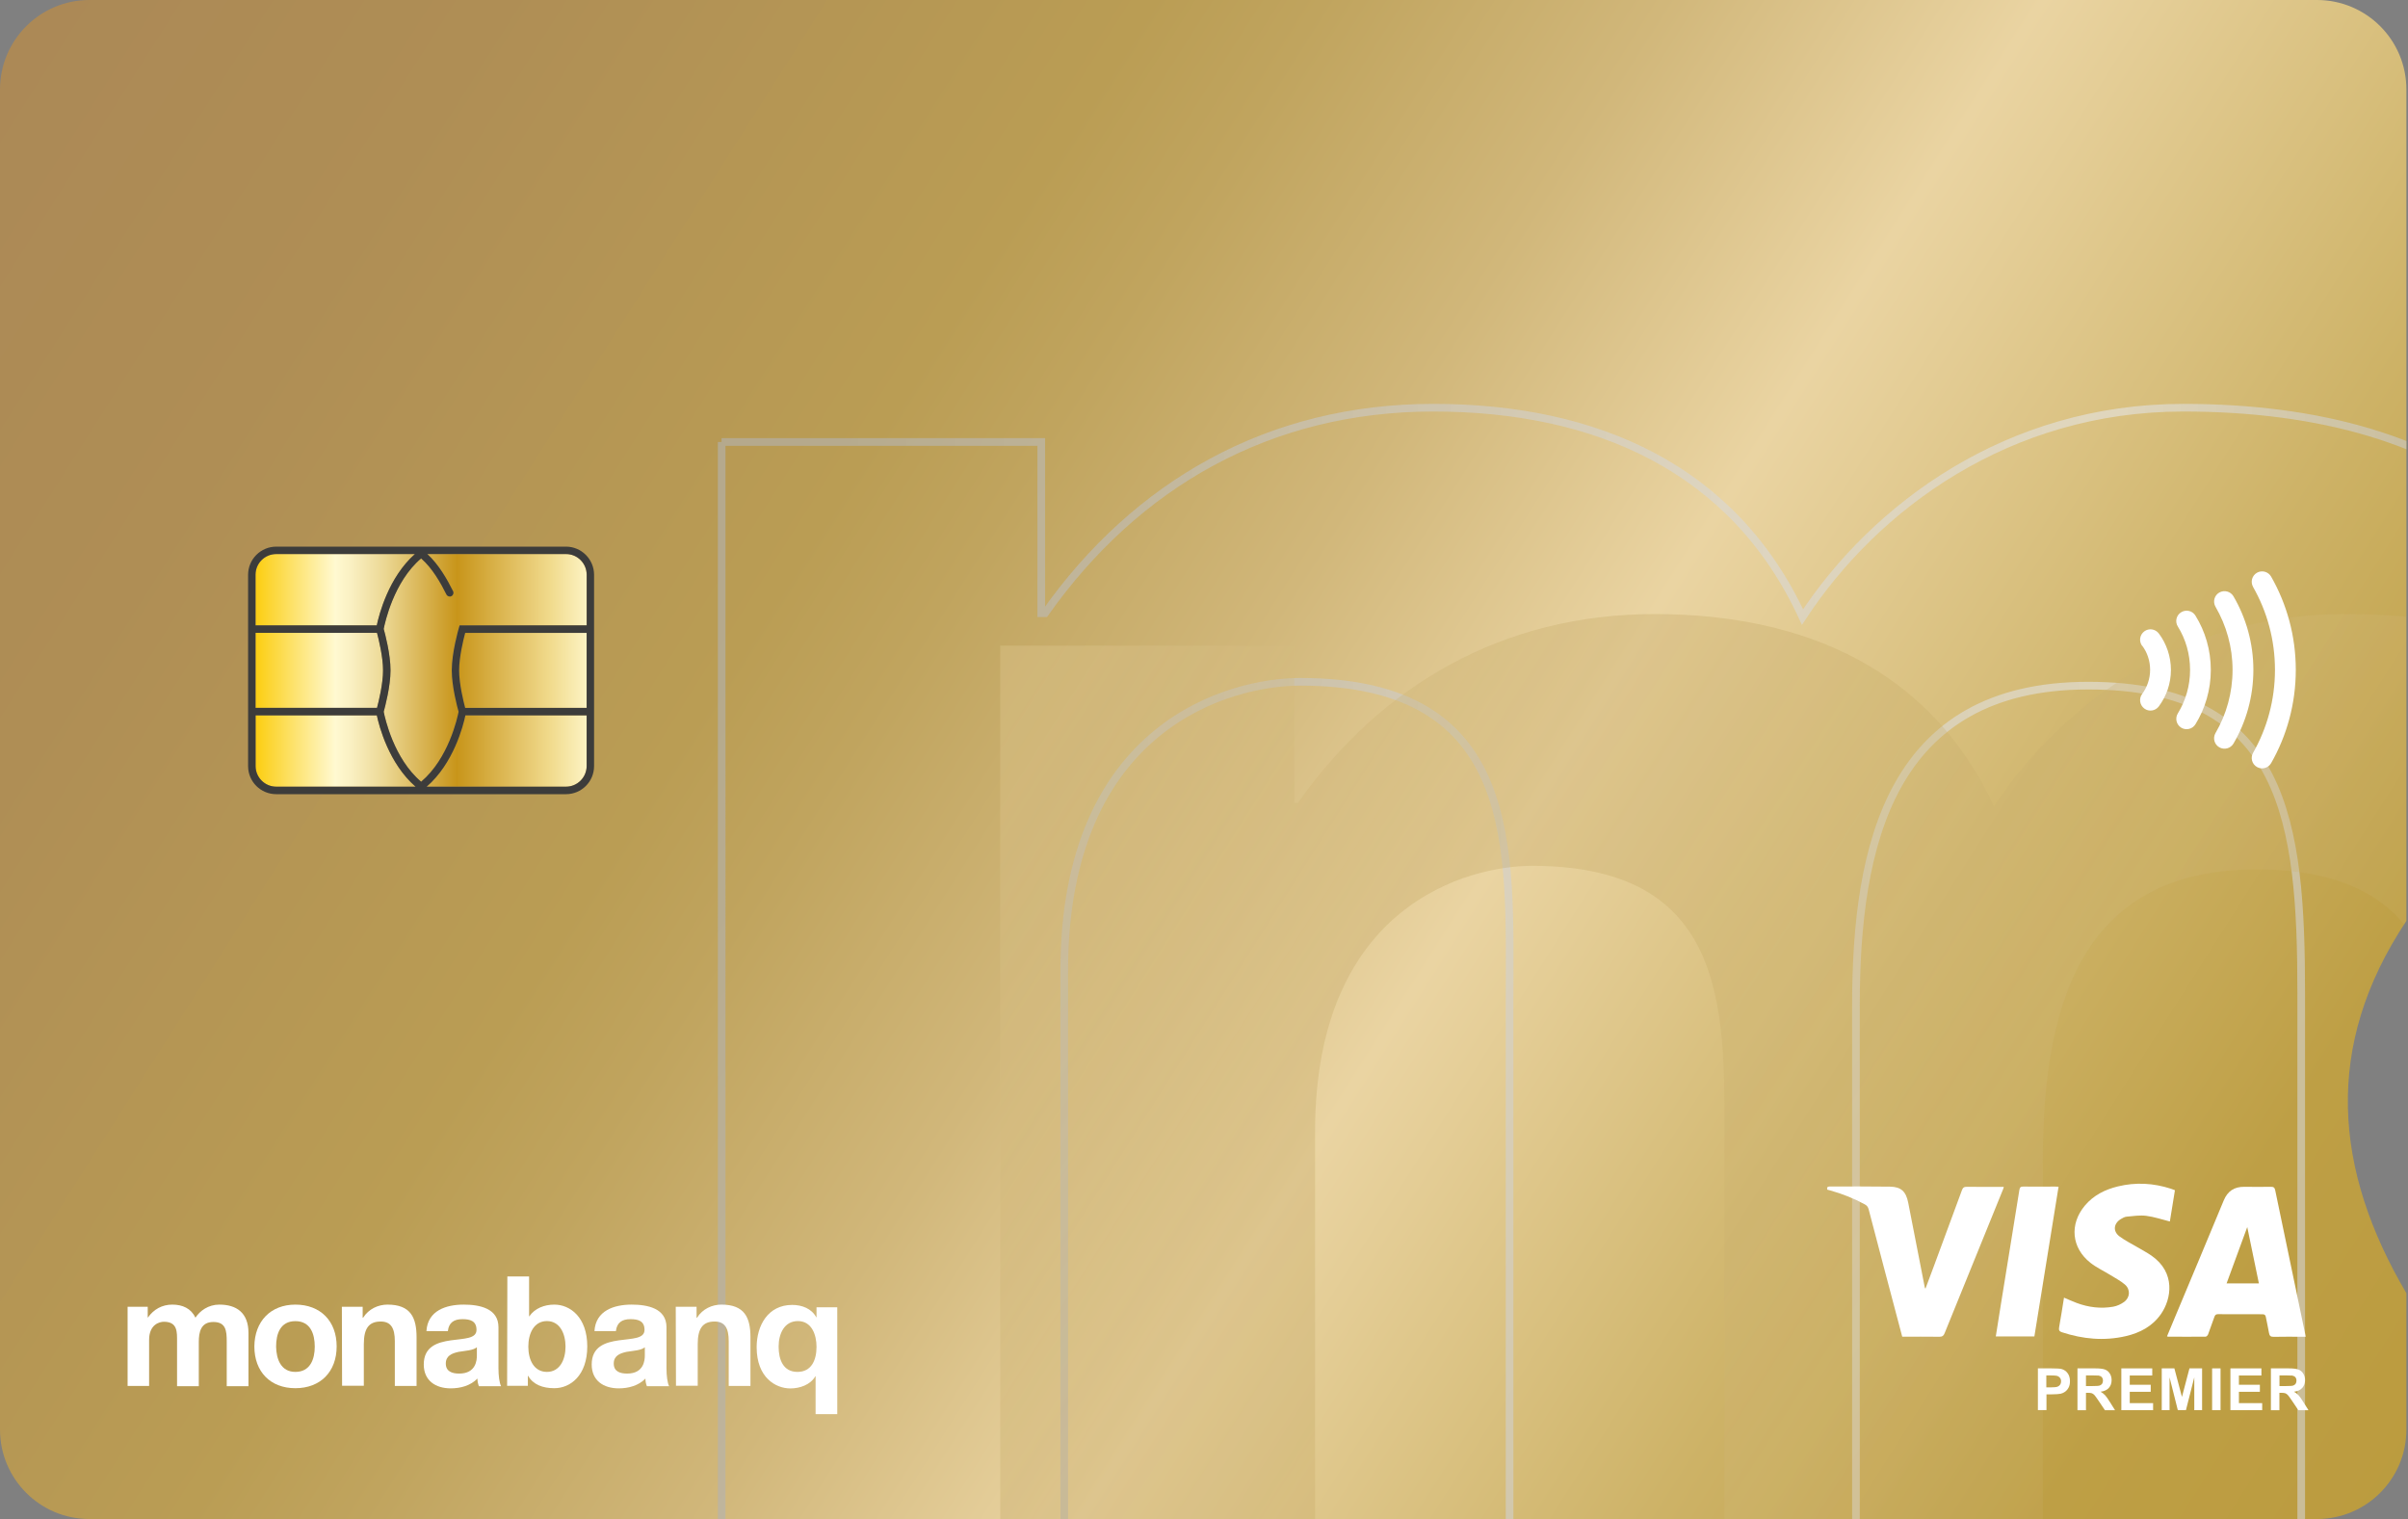 <?xml version="1.0" encoding="UTF-8"?>
<svg xmlns="http://www.w3.org/2000/svg" xmlns:xlink="http://www.w3.org/1999/xlink" viewBox="0 0 314.58 198.45">
  <rect x="0" y="0" width="314.58" height="198.45" fill="#808080" stroke="none"/>
  <defs>
    <style>
      .cls-1 {
        fill: url(#Dégradé_sans_nom_4-4);
      }

      .cls-2 {
        clip-path: url(#clippath-6);
      }

      .cls-3 {
        clip-path: url(#clippath-7);
      }

      .cls-4 {
        clip-path: url(#clippath-4);
      }

      .cls-5 {
        mask: url(#mask-1);
      }

      .cls-6 {
        stroke: url(#Dégradé_sans_nom_3);
      }

      .cls-6, .cls-7, .cls-8, .cls-9, .cls-10 {
        isolation: isolate;
      }

      .cls-6, .cls-11, .cls-10 {
        fill: none;
      }

      .cls-6, .cls-10 {
        opacity: .6;
        stroke-miterlimit: 10;
      }

      .cls-12 {
        clip-path: url(#clippath-9);
      }

      .cls-13 {
        clip-path: url(#clippath-10);
      }

      .cls-14 {
        fill: #fff;
      }

      .cls-15 {
        mask: url(#mask);
      }

      .cls-7 {
        fill: url(#Dégradé_sans_nom_793);
      }

      .cls-7, .cls-8 {
        opacity: .5;
      }

      .cls-16 {
        opacity: .55;
      }

      .cls-17 {
        mask: url(#mask-2);
      }

      .cls-18 {
        clip-path: url(#clippath-1);
      }

      .cls-8 {
        fill: url(#Dégradé_sans_nom_447);
      }

      .cls-19 {
        fill: url(#Dégradé_sans_nom_4-6);
      }

      .cls-20 {
        clip-path: url(#clippath-5);
      }

      .cls-21 {
        fill: url(#Dégradé_sans_nom_4-2);
      }

      .cls-22 {
        clip-path: url(#clippath-8);
      }

      .cls-23 {
        clip-path: url(#clippath-3);
      }

      .cls-24 {
        fill: url(#Dégradé_sans_nom_4);
      }

      .cls-25 {
        mix-blend-mode: multiply;
      }

      .cls-10 {
        stroke: url(#Dégradé_sans_nom_3-2);
      }

      .cls-26 {
        clip-path: url(#clippath-2);
      }

      .cls-27 {
        fill: #3c3c3b;
      }

      .cls-28 {
        fill: url(#Dégradé_sans_nom_4-5);
      }

      .cls-29 {
        fill: url(#Uniq_);
      }

      .cls-30 {
        fill: url(#Dégradé_sans_nom_4-3);
      }

      .cls-31 {
        clip-path: url(#clippath);
      }

      .cls-32 {
        mask: url(#mask-3);
      }
    </style>
    <clipPath id="clippath">
      <path class="cls-11" d="M11.7-220.45C5.24-220.45.01-215.22.01-208.76V-33.71C.01-27.26,5.24-22.02,11.7-22.02h291.18c6.46,0,11.69-5.23,11.69-11.69v-17.81c-9.47-16.07-10.92-32.26,0-48.63v-108.61c0-6.46-5.23-11.69-11.69-11.69H11.7Z"/>
    </clipPath>
    <mask id="mask" x="-16.45" y="-231.47" width="378.39" height="247.53" maskUnits="userSpaceOnUse"/>
    <mask id="mask-1" x="-10.99" y="-231.48" width="372.93" height="247.53" maskUnits="userSpaceOnUse"/>
    <linearGradient id="Dégradé_sans_nom_447" data-name="Dégradé sans nom 447" x1="113.5" y1="-136.06" x2="334.05" y2="4.53" gradientUnits="userSpaceOnUse">
      <stop offset=".04" stop-color="#d2dd70"/>
      <stop offset=".15" stop-color="#97a945"/>
      <stop offset=".23" stop-color="#95a83e"/>
      <stop offset=".32" stop-color="#93a72f"/>
      <stop offset=".36" stop-color="#9caf39"/>
      <stop offset=".42" stop-color="#b7c655"/>
      <stop offset=".47" stop-color="#d3de72"/>
      <stop offset=".57" stop-color="#bec752"/>
      <stop offset=".8" stop-color="#93980e"/>
    </linearGradient>
    <mask id="mask-2" x="-16.45" y="-231.48" width="362.82" height="234.86" maskUnits="userSpaceOnUse"/>
    <linearGradient id="Dégradé_sans_nom_3" data-name="Dégradé sans nom 3" x1="93.76" y1="-611.23" x2="346.67" y2="-611.23" gradientTransform="translate(0 -693.38) scale(1 -1)" gradientUnits="userSpaceOnUse">
      <stop offset=".03" stop-color="#b2b2b2"/>
      <stop offset=".24" stop-color="silver"/>
      <stop offset=".38" stop-color="#cecece"/>
      <stop offset=".64" stop-color="#dedede"/>
      <stop offset=".72" stop-color="#e5e5e5"/>
      <stop offset="1" stop-color="#b2b2b2"/>
    </linearGradient>
    <clipPath id="clippath-1">
      <path class="cls-11" d="M11.68,0C5.23,0,0,5.24,0,11.69v175.06c0,6.46,5.23,11.69,11.68,11.69h291.01c6.45,0,11.68-5.24,11.68-11.69v-17.81c-9.46-16.07-10.91-32.26,0-48.63V11.69c0-6.46-5.23-11.69-11.68-11.69H11.68Z"/>
    </clipPath>
    <linearGradient id="Uniq_" data-name="Uniq+" x1="-3.94" y1="-3.34" x2="314.95" y2="199.17" gradientUnits="userSpaceOnUse">
      <stop offset="0" stop-color="#ab8856"/>
      <stop offset=".16" stop-color="#af8e55"/>
      <stop offset=".35" stop-color="#ba9d54"/>
      <stop offset=".4" stop-color="#c0a45e"/>
      <stop offset=".5" stop-color="#d1b77a"/>
      <stop offset=".61" stop-color="#ead4a2"/>
      <stop offset=".78" stop-color="#cdb266"/>
      <stop offset=".89" stop-color="#be9f45"/>
      <stop offset="1" stop-color="#bb9b3e"/>
    </linearGradient>
    <linearGradient id="Dégradé_sans_nom_3-2" data-name="Dégradé sans nom 3" y1="-831.69" y2="-831.69" xlink:href="#Dégradé_sans_nom_3"/>
    <mask id="mask-3" x="-10.99" y="-11.01" width="372.93" height="247.53" maskUnits="userSpaceOnUse">
      <g id="mask1_1_91" data-name="mask1 1 91">
        <path class="cls-14" d="M325.59-11.01H-10.99v220.42h336.58V-11.01Z"/>
      </g>
    </mask>
    <linearGradient id="Dégradé_sans_nom_793" data-name="Dégradé sans nom 793" x1="128.73" y1="93.87" x2="334.88" y2="225.75" gradientUnits="userSpaceOnUse">
      <stop offset="0" stop-color="#ead4a2"/>
      <stop offset=".26" stop-color="#ba9d54"/>
      <stop offset=".37" stop-color="#c0a45e"/>
      <stop offset=".57" stop-color="#d1b87a"/>
      <stop offset=".68" stop-color="#c9ae66"/>
      <stop offset=".89" stop-color="#be9f45"/>
      <stop offset="1" stop-color="#bb9b3e"/>
    </linearGradient>
    <clipPath id="clippath-2">
      <path class="cls-11" d="M33.39,82.67v9.81h15.87c.22-.84.79-3.14.79-4.9s-.56-4.06-.79-4.9h-15.87Z"/>
    </clipPath>
    <linearGradient id="Dégradé_sans_nom_4" data-name="Dégradé sans nom 4" x1="35.2" y1="-257.96" x2="36.5" y2="-257.96" gradientTransform="translate(-1194.92 9081.78) scale(34.87)" gradientUnits="userSpaceOnUse">
      <stop offset="0" stop-color="#fbca00"/>
      <stop offset="0" stop-color="#fbca00"/>
      <stop offset=".25" stop-color="#fff9d1"/>
      <stop offset=".3" stop-color="#f9efc0"/>
      <stop offset=".39" stop-color="#ecd894"/>
      <stop offset=".51" stop-color="#d7b14e"/>
      <stop offset=".6" stop-color="#c8951a"/>
      <stop offset=".81" stop-color="#e8cb74"/>
      <stop offset=".87" stop-color="#f1db8d"/>
      <stop offset="1" stop-color="#fff9d1"/>
    </linearGradient>
    <clipPath id="clippath-3">
      <path class="cls-11" d="M33.39,93.45v6.62c0,1.49,1.21,2.7,2.7,2.7h18.2c-3.49-3.03-4.76-7.89-5.06-9.32h-15.84Z"/>
    </clipPath>
    <linearGradient id="Dégradé_sans_nom_4-2" data-name="Dégradé sans nom 4" y1="-257.89" x2="36.5" y2="-257.89" gradientTransform="translate(-1194.92 9089.91) scale(34.87)" xlink:href="#Dégradé_sans_nom_4"/>
    <clipPath id="clippath-4">
      <path class="cls-11" d="M36.09,72.38c-1.49,0-2.7,1.21-2.7,2.7v6.62h15.84c.3-1.43,1.55-6.28,4.98-9.32h-18.12Z"/>
    </clipPath>
    <linearGradient id="Dégradé_sans_nom_4-3" data-name="Dégradé sans nom 4" y1="-258.03" x2="36.5" y2="-258.03" gradientTransform="translate(-1194.92 9073.65) scale(34.87)" xlink:href="#Dégradé_sans_nom_4"/>
    <clipPath id="clippath-5">
      <path class="cls-11" d="M60.8,93.45c-.3,1.43-1.57,6.29-5.06,9.32h18.2c1.49,0,2.7-1.21,2.7-2.7v-6.62h-15.84Z"/>
    </clipPath>
    <linearGradient id="Dégradé_sans_nom_4-4" data-name="Dégradé sans nom 4" y1="-257.89" x2="36.5" y2="-257.89" gradientTransform="translate(-1194.92 9089.91) scale(34.87)" xlink:href="#Dégradé_sans_nom_4"/>
    <clipPath id="clippath-6">
      <path class="cls-11" d="M60.77,82.67c-.23.86-.78,3.15-.78,4.9s.56,4.06.78,4.9h15.87v-9.81h-15.87Z"/>
    </clipPath>
    <linearGradient id="Dégradé_sans_nom_4-5" data-name="Dégradé sans nom 4" x1="35.2" x2="36.5" xlink:href="#Dégradé_sans_nom_4"/>
    <clipPath id="clippath-7">
      <path class="cls-11" d="M55.82,72.38c1.5,1.37,2.58,3.28,3.36,4.85.12.24.02.53-.22.65-.24.12-.53.02-.65-.22-.77-1.54-1.84-3.44-3.3-4.71-3.58,3.03-4.73,8.4-4.89,9.21.16.59.89,3.31.89,5.41s-.72,4.82-.89,5.41c.16.81,1.31,6.12,4.89,9.14,3.58-3.03,4.73-8.33,4.89-9.14-.16-.59-.89-3.3-.89-5.41,0-2.33.88-5.4.92-5.53l.1-.35h16.6v-6.62c0-1.49-1.21-2.7-2.7-2.7h-18.12Z"/>
    </clipPath>
    <linearGradient id="Dégradé_sans_nom_4-6" data-name="Dégradé sans nom 4" x1="35.2" y1="-257.97" x2="36.5" y2="-257.97" gradientTransform="translate(-1194.92 9081.53) scale(34.87)" xlink:href="#Dégradé_sans_nom_4"/>
    <clipPath id="clippath-8">
      <rect class="cls-11" x="32.41" y="71.41" width="45.2" height="32.34"/>
    </clipPath>
    <clipPath id="clippath-9">
      <rect class="cls-11" x="32.41" y="71.41" width="45.2" height="32.34"/>
    </clipPath>
    <clipPath id="clippath-10">
      <rect class="cls-11" x="32.41" y="71.41" width="45.2" height="32.34"/>
    </clipPath>
  </defs>
  <g class="cls-9">
    <g id="Calque_1" data-name="Calque 1">
      <g class="cls-31">
        <g class="cls-15">
          <g>
            <g class="cls-5">
              <path class="cls-8" d="M130.71-136.12h38.38v20.56h.45c10.97-15.54,26.96-24.68,46.62-24.68s36.1,7.31,44.33,25.13c8.68-13.25,24.68-25.13,45.69-25.13,32.45,0,55.75,15.08,55.75,54.38V16.05h-41.59v-85.92c0-20.56-1.83-37.02-25.59-37.02s-27.88,19.2-27.88,38.38V16.04h-41.59v-85.46c0-17.82,1.37-37.93-25.14-37.93-8.23,0-28.34,5.03-28.34,34.73V15.57h-41.13v-151.73.04h.01Z"/>
            </g>
            <g class="cls-17">
              <path class="cls-6" d="M94.26-162.72h41.77v22.37h.49c11.94-16.9,29.34-26.85,50.72-26.85s39.29,7.96,48.24,27.35c9.45-14.41,26.85-27.35,49.73-27.35,35.31,0,60.67,16.41,60.67,59.18V2.88h-45.25v-93.49c0-22.37-1.98-40.28-27.84-40.28s-30.33,20.88-30.33,41.77V2.88h-45.25v-93c0-19.39,1.49-41.27-27.35-41.27-8.96,0-30.83,5.47-30.83,37.79V2.38h-44.75v-165.1Z"/>
            </g>
          </g>
        </g>
      </g>
      <g>
        <g id="Fond">
          <g class="cls-18">
            <g>
              <rect class="cls-29" x="-3.76" y="-2.59" width="319.47" height="201.6"/>
              <path class="cls-10" d="M94.26,57.74h41.77v22.37h.49c11.94-16.9,29.34-26.85,50.72-26.85s39.29,7.96,48.24,27.35c9.45-14.41,26.85-27.35,49.73-27.35,35.31,0,60.67,16.41,60.67,59.18v110.9h-45.25v-93.49c0-22.37-1.98-40.28-27.84-40.28s-30.33,20.88-30.33,41.77v92h-45.25v-93c0-19.39,1.49-41.27-27.35-41.27-8.96,0-30.83,5.47-30.83,37.79v95.98h-44.75V57.74Z"/>
              <g class="cls-32">
                <g class="cls-16">
                  <path class="cls-7" d="M130.71,84.34h38.38v20.56h.45c10.97-15.54,26.96-24.68,46.62-24.68s36.1,7.31,44.33,25.13c8.68-13.25,24.68-25.13,45.69-25.13,32.45,0,55.75,15.08,55.75,54.38v101.92h-41.59v-85.92c0-20.56-1.83-37.02-25.59-37.02s-27.88,19.2-27.88,38.38v84.54h-41.59v-85.46c0-17.82,1.37-37.93-25.14-37.93-8.23,0-28.34,5.03-28.34,34.73v88.2h-41.13V84.3v.04h.01Z"/>
                </g>
              </g>
            </g>
          </g>
        </g>
        <g id="PRINT">
          <g id="Logo_monabanq" data-name="Logo monabanq">
            <path class="cls-14" d="M16.68,170.71h2.62v1.4h.03c.75-1.06,1.84-1.68,3.18-1.68s2.46.5,3.02,1.71c.59-.9,1.68-1.71,3.12-1.71,2.21,0,3.81,1.03,3.81,3.71v6.95h-2.84v-5.86c0-1.4-.12-2.53-1.75-2.53s-1.9,1.31-1.9,2.62v5.77h-2.84v-5.83c0-1.22.09-2.59-1.72-2.59-.56,0-1.93.34-1.93,2.37v6.02h-2.81v-10.35Z"/>
            <path class="cls-14" d="M38.59,179.22c1.93,0,2.53-1.65,2.53-3.3s-.56-3.33-2.53-3.33-2.52,1.65-2.52,3.33c.03,1.62.62,3.3,2.52,3.3M38.59,170.43c3.27,0,5.39,2.15,5.39,5.46s-2.12,5.46-5.39,5.46-5.36-2.15-5.36-5.46c.03-3.27,2.12-5.46,5.36-5.46"/>
            <path class="cls-14" d="M44.67,170.71h2.71v1.43h.06c.72-1.15,1.97-1.71,3.18-1.71,3.02,0,3.8,1.68,3.8,4.27v6.36h-2.84v-5.86c0-1.68-.5-2.56-1.84-2.56-1.53,0-2.21.87-2.21,2.96v5.43h-2.84l-.03-10.32Z"/>
            <path class="cls-14" d="M62.29,176.01c-.5.41-1.47.44-2.37.59-.87.19-1.68.5-1.68,1.53s.81,1.31,1.75,1.31c2.21,0,2.31-1.78,2.31-2.37v-1.06ZM55.71,173.89c.16-2.68,2.56-3.46,4.86-3.46,2.06,0,4.55.47,4.55,2.96v5.39c0,.93.12,1.87.34,2.31h-2.9c-.12-.34-.19-.65-.19-1-.9.93-2.21,1.28-3.49,1.28-1.96,0-3.52-1-3.52-3.12,0-2.34,1.78-2.9,3.52-3.15,1.75-.25,3.37-.19,3.37-1.37s-.84-1.4-1.84-1.4c-1.09,0-1.78.44-1.9,1.56h-2.81Z"/>
            <path class="cls-14" d="M71.45,172.58c-1.68,0-2.43,1.59-2.43,3.34s.75,3.3,2.43,3.3,2.43-1.59,2.43-3.3-.75-3.34-2.43-3.34M66.28,166.75h2.84v5.21h.03c.72-1.06,1.99-1.53,3.27-1.53,2.06,0,4.3,1.65,4.3,5.46s-2.22,5.46-4.3,5.46c-1.53,0-2.77-.47-3.43-1.62h-.03v1.31h-2.71l.03-14.28Z"/>
            <path class="cls-14" d="M84.23,176.01c-.5.41-1.46.44-2.37.59-.87.19-1.68.5-1.68,1.53s.81,1.31,1.75,1.31c2.21,0,2.31-1.78,2.31-2.37v-1.06ZM77.66,173.89c.16-2.68,2.56-3.46,4.86-3.46,2.06,0,4.55.47,4.55,2.96v5.39c0,.93.12,1.87.34,2.31h-2.9c-.13-.34-.19-.65-.19-1-.9.93-2.21,1.28-3.49,1.28-1.97,0-3.53-1-3.53-3.12,0-2.34,1.78-2.9,3.53-3.15,1.75-.25,3.37-.19,3.37-1.37s-.84-1.4-1.84-1.4c-1.09,0-1.77.44-1.9,1.56h-2.81Z"/>
            <path class="cls-14" d="M88.29,170.71h2.71v1.43h.06c.72-1.15,1.97-1.71,3.18-1.71,3.02,0,3.8,1.68,3.8,4.27v6.36h-2.84v-5.86c0-1.68-.5-2.56-1.84-2.56-1.53,0-2.21.87-2.21,2.96v5.43h-2.84l-.03-10.32Z"/>
            <path class="cls-14" d="M104.18,179.22c1.84,0,2.49-1.56,2.49-3.27,0-1.62-.65-3.37-2.43-3.37s-2.52,1.65-2.52,3.34.59,3.3,2.46,3.3M109.39,184.74h-2.84v-4.95h-.03c-.65,1.12-2.03,1.59-3.27,1.59-1.9,0-4.4-1.4-4.4-5.39,0-2.84,1.49-5.52,4.64-5.52,1.28,0,2.53.47,3.15,1.62h.03v-1.31h2.71v13.97Z"/>
          </g>
          <g id="Contactless">
            <path class="cls-14" d="M279.86,84.36c.33.44.59.93.76,1.46.18.53.27,1.1.27,1.69s-.1,1.16-.28,1.69c-.18.53-.44,1.02-.76,1.46-.45.6-.32,1.45.28,1.9.6.45,1.45.32,1.9-.28.49-.67.89-1.41,1.16-2.21.27-.8.42-1.66.42-2.55s-.15-1.75-.42-2.55c-.27-.8-.66-1.55-1.16-2.21-.45-.6-1.3-.73-1.9-.28s-.73,1.29-.28,1.9"/>
            <path class="cls-14" d="M284.51,81.84c1.02,1.65,1.6,3.59,1.6,5.68s-.59,4.03-1.6,5.68c-.39.64-.19,1.47.44,1.86.64.39,1.47.19,1.86-.44,1.27-2.06,2.01-4.5,2.01-7.1,0-2.6-.73-5.04-2.01-7.1-.39-.64-1.23-.83-1.86-.44-.64.39-.84,1.23-.44,1.86"/>
            <path class="cls-14" d="M289.43,79.26c1.41,2.43,2.23,5.24,2.23,8.25s-.81,5.83-2.23,8.26c-.37.64-.16,1.47.49,1.85.65.38,1.48.16,1.86-.48,1.65-2.82,2.6-6.12,2.6-9.62s-.95-6.79-2.6-9.62c-.38-.65-1.21-.86-1.86-.49-.65.38-.86,1.21-.49,1.85"/>
            <path class="cls-14" d="M294.34,76.68c1.82,3.19,2.86,6.89,2.86,10.83s-1.04,7.64-2.86,10.84c-.37.65-.14,1.48.51,1.85.65.37,1.48.14,1.85-.51,2.05-3.59,3.22-7.76,3.22-12.18s-1.17-8.59-3.22-12.18c-.37-.65-1.2-.88-1.85-.51-.65.37-.88,1.2-.51,1.85"/>
          </g>
          <g id="PREMIER">
            <path class="cls-14" d="M266.23,184.22v-5.46h1.77c.67,0,1.11.03,1.31.08.31.08.58.26.79.53.21.27.32.63.32,1.06,0,.33-.06.62-.18.84-.12.23-.28.41-.46.54-.19.13-.38.22-.57.26-.26.05-.65.08-1.14.08h-.72v2.06h-1.1ZM267.33,179.69v1.55h.6c.43,0,.72-.03.87-.09.15-.06.26-.15.34-.27.08-.12.12-.26.12-.43,0-.2-.06-.36-.18-.49-.12-.13-.26-.21-.44-.24-.13-.02-.39-.04-.79-.04h-.53Z"/>
            <path class="cls-14" d="M271.4,184.22v-5.46h2.32c.58,0,1.01.05,1.27.15.26.1.48.27.63.52.16.25.24.54.24.86,0,.41-.12.75-.36,1.02-.24.27-.6.44-1.08.5.24.14.43.29.59.46.16.17.36.46.63.89l.67,1.07h-1.32l-.8-1.19c-.28-.42-.48-.69-.58-.8-.11-.11-.22-.19-.33-.23-.12-.04-.3-.06-.55-.06h-.22v2.28h-1.1ZM272.5,181.07h.82c.53,0,.86-.02.99-.07.13-.05.23-.12.31-.23.07-.11.11-.25.11-.41,0-.18-.05-.33-.15-.45-.1-.11-.24-.18-.41-.21-.09-.01-.36-.02-.8-.02h-.86v1.38Z"/>
            <polygon class="cls-14" points="277.13 184.22 277.13 178.76 281.17 178.76 281.17 179.69 278.23 179.69 278.23 180.9 280.97 180.9 280.97 181.82 278.23 181.82 278.23 183.3 281.28 183.3 281.28 184.22 277.13 184.22"/>
            <polygon class="cls-14" points="282.41 184.22 282.41 178.76 284.06 178.76 285.05 182.49 286.03 178.76 287.68 178.76 287.68 184.22 286.66 184.22 286.66 179.93 285.57 184.22 284.51 184.22 283.43 179.93 283.43 184.22 282.41 184.22"/>
            <rect class="cls-14" x="288.99" y="178.76" width="1.1" height="5.46"/>
            <polygon class="cls-14" points="291.38 184.22 291.38 178.76 295.43 178.76 295.43 179.69 292.49 179.69 292.49 180.9 295.23 180.9 295.23 181.82 292.49 181.82 292.49 183.3 295.53 183.3 295.53 184.22 291.38 184.22"/>
            <path class="cls-14" d="M296.67,184.22v-5.46h2.32c.58,0,1.01.05,1.27.15.26.1.48.27.63.52.16.25.24.54.24.86,0,.41-.12.75-.36,1.02-.24.27-.6.44-1.08.5.24.14.43.29.59.46.16.17.36.46.63.89l.67,1.07h-1.32l-.8-1.19c-.28-.42-.48-.69-.58-.8-.11-.11-.22-.19-.33-.23-.12-.04-.3-.06-.55-.06h-.22v2.28h-1.1ZM297.78,181.07h.82c.53,0,.86-.02.99-.07.13-.05.23-.12.31-.23.07-.11.11-.25.11-.41,0-.18-.05-.33-.15-.45-.1-.11-.24-.18-.41-.21-.09-.01-.36-.02-.8-.02h-.86v1.38Z"/>
          </g>
          <g id="Logo_VISA" data-name="Logo VISA">
            <path class="cls-14" d="M301.2,174.63h-.48c-1.23,0-2.45-.02-3.68.01-.41.01-.55-.13-.62-.51-.11-.69-.28-1.38-.41-2.07-.05-.27-.16-.37-.45-.37-1.93,0-3.86,0-5.79-.01-.26,0-.38.08-.47.32-.27.78-.55,1.56-.84,2.33-.05.12-.21.29-.32.29-1.64.02-3.28,0-4.92,0-.03,0-.06-.02-.12-.05.36-.86.71-1.72,1.07-2.57,2.11-5.05,4.24-10.1,6.33-15.16.51-1.24,1.38-1.81,2.69-1.8,1.17.01,2.33.02,3.5,0,.34,0,.47.11.54.44.79,3.84,1.59,7.68,2.4,11.51.5,2.41,1.01,4.83,1.51,7.24.02.12.04.23.07.41M295.1,167.66c-.51-2.45-1-4.83-1.52-7.36-.93,2.53-1.81,4.93-2.7,7.36h4.22Z"/>
            <path class="cls-14" d="M248.5,174.6c-.81-3.07-1.61-6.09-2.41-9.11-.66-2.5-1.32-5-1.97-7.51-.08-.31-.23-.5-.51-.65-1.42-.77-2.91-1.37-4.46-1.8-.15-.04-.29-.08-.44-.12-.06-.29.03-.41.32-.41,2.62,0,5.24-.02,7.87.02,1.46.02,2.1.63,2.39,2.1.72,3.68,1.44,7.37,2.16,11.05,0,.04.04.08.09.18.37-.99.72-1.93,1.07-2.86,1.23-3.33,2.47-6.66,3.69-9.99.12-.34.28-.47.65-.46,1.59.02,3.18.01,4.83.01-.05.16-.07.27-.12.37-2.54,6.25-5.09,12.5-7.62,18.76-.14.34-.3.45-.67.45-1.61-.02-3.22-.01-4.86-.01"/>
            <path class="cls-14" d="M284.13,155.5c-.23,1.42-.45,2.79-.66,4.07-1.05-.26-2.05-.61-3.09-.74-.83-.1-1.7.03-2.55.11-.26.02-.53.17-.76.31-.95.58-1.07,1.59-.19,2.26.73.55,1.56.95,2.35,1.42.62.37,1.26.7,1.85,1.11,3.16,2.21,2.61,5.63,1.23,7.62-1.12,1.61-2.75,2.46-4.6,2.89-2.82.65-5.6.39-8.34-.51-.34-.11-.43-.27-.37-.63.23-1.28.43-2.57.64-3.89.56.24,1.1.48,1.65.69,1.55.58,3.16.78,4.79.49.49-.09,1-.32,1.41-.62.79-.58.85-1.63.11-2.27-.57-.49-1.27-.85-1.91-1.25-.86-.53-1.79-.96-2.58-1.58-2.5-1.95-2.78-5.06-.74-7.49,1.13-1.35,2.63-2.09,4.3-2.5,2.34-.57,4.65-.44,6.94.3.16.05.31.12.51.19"/>
            <path class="cls-14" d="M268.93,155.03c-1.05,6.53-2.1,13.03-3.16,19.56h-5.04c.22-1.36.43-2.7.64-4.04.81-5.04,1.64-10.07,2.44-15.1.06-.36.18-.44.52-.44,1.38.02,2.76,0,4.14,0,.13,0,.27.01.46.02"/>
          </g>
          <g id="PUCE">
            <g class="cls-26">
              <rect class="cls-24" x="33.39" y="82.67" width="16.65" height="9.81"/>
            </g>
            <g class="cls-23">
              <rect class="cls-21" x="33.39" y="93.45" width="20.9" height="9.32"/>
            </g>
            <g class="cls-4">
              <rect class="cls-30" x="33.39" y="72.38" width="20.82" height="9.32"/>
            </g>
            <g class="cls-20">
              <rect class="cls-1" x="55.74" y="93.45" width="20.9" height="9.32"/>
            </g>
            <g class="cls-2">
              <rect class="cls-28" x="59.99" y="82.67" width="16.65" height="9.81"/>
            </g>
            <g class="cls-3">
              <rect class="cls-19" x="50.12" y="72.38" width="26.52" height="29.75"/>
            </g>
            <g class="cls-22">
              <g class="cls-25">
                <g class="cls-12">
                  <g class="cls-13">
                    <path class="cls-27" d="M73.94,71.41h-37.85c-2.03,0-3.68,1.65-3.68,3.68v24.99c0,2.03,1.64,3.67,3.68,3.67h37.85c2.03,0,3.67-1.64,3.67-3.67v-24.99c0-2.03-1.65-3.68-3.67-3.68M33.38,75.08c0-1.49,1.21-2.7,2.7-2.7h18.12c-3.43,3.04-4.68,7.89-4.98,9.32h-15.84v-6.62ZM33.38,82.67h15.87c.22.84.79,3.13.79,4.9s-.56,4.06-.79,4.9h-15.87v-9.81ZM36.09,102.77c-1.49,0-2.7-1.21-2.7-2.7v-6.62h15.84c.3,1.43,1.57,6.29,5.06,9.32h-18.2ZM76.64,100.07c0,1.49-1.21,2.7-2.7,2.7h-18.2c3.5-3.03,4.76-7.89,5.06-9.32h15.84v6.62ZM76.64,92.48h-15.87c-.22-.84-.79-3.13-.79-4.9s.56-4.04.79-4.9h15.87v9.81ZM76.64,81.7h-16.6l-.1.35c-.04.13-.92,3.2-.92,5.52,0,2.11.72,4.82.89,5.41-.16.81-1.31,6.11-4.89,9.14-3.58-3.02-4.73-8.33-4.89-9.14.16-.59.89-3.3.89-5.41s-.72-4.82-.89-5.41c.16-.81,1.31-6.18,4.89-9.21,1.46,1.27,2.53,3.17,3.3,4.71.12.24.42.34.65.22.24-.12.34-.41.22-.65-.78-1.56-1.86-3.47-3.36-4.85h18.12c1.49,0,2.7,1.21,2.7,2.7v6.62Z"/>
                  </g>
                </g>
              </g>
            </g>
          </g>
        </g>
      </g>
    </g>
  </g>
</svg>